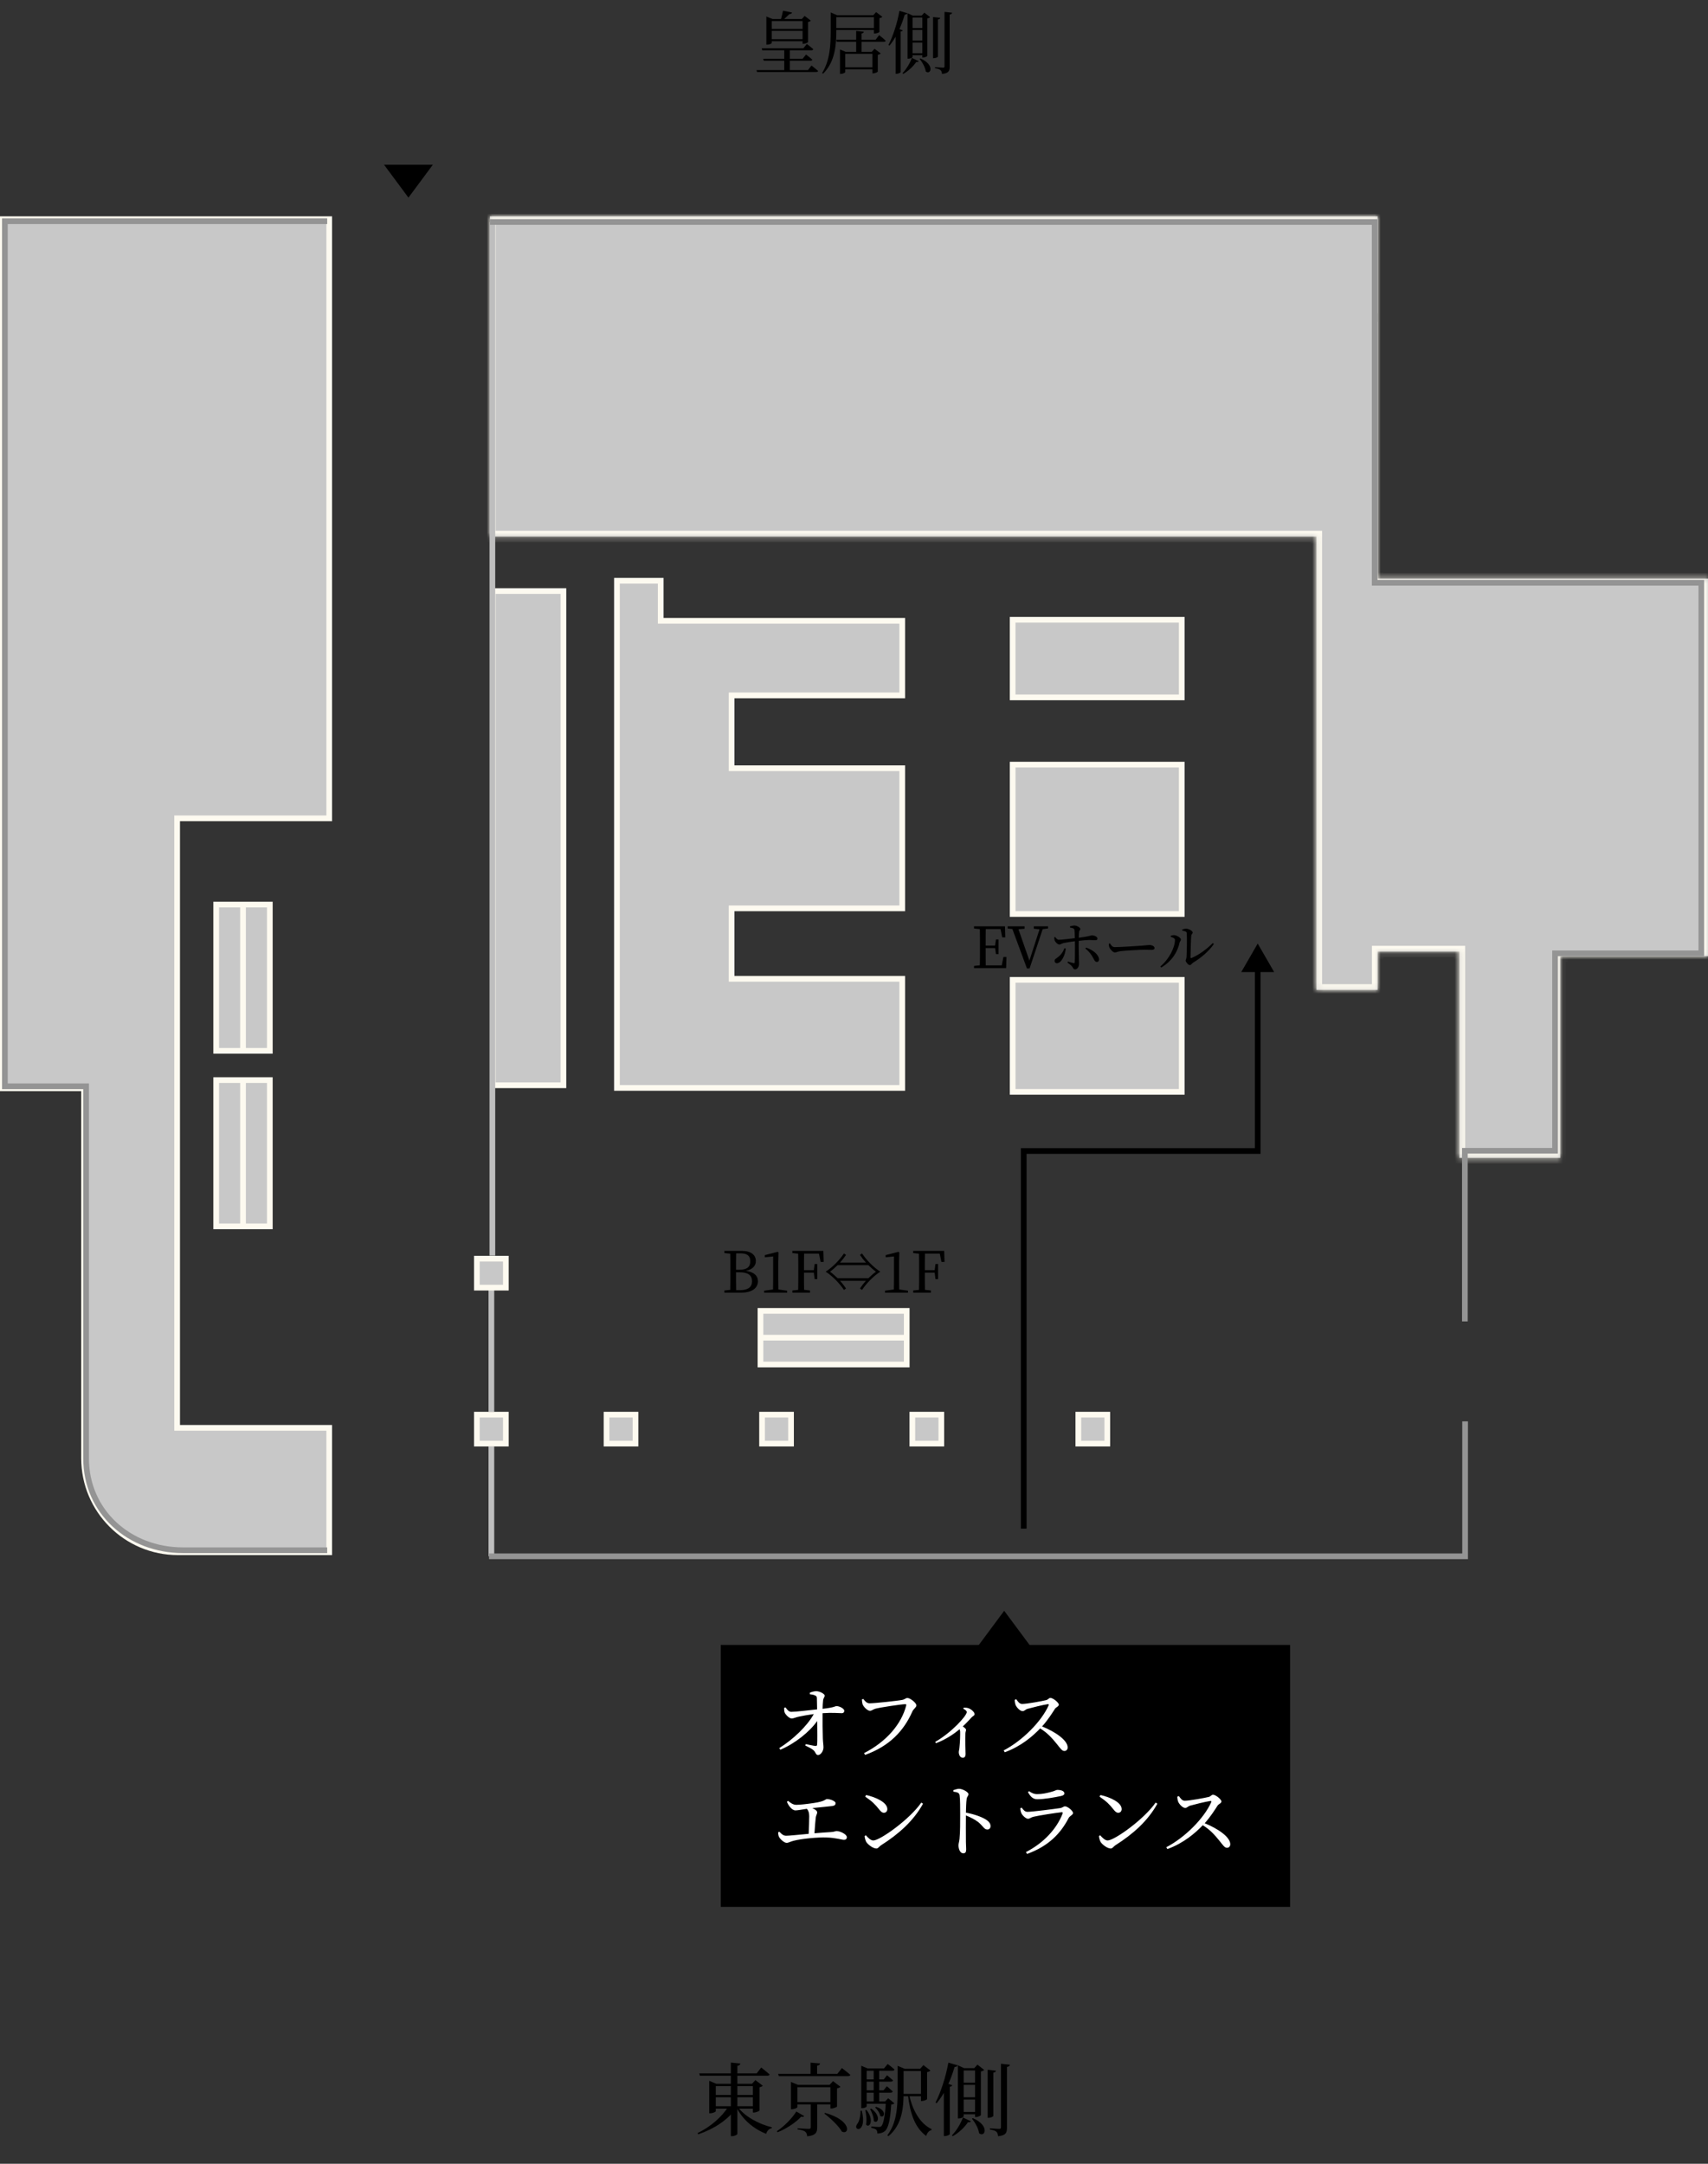 <svg width="300" height="380" viewBox="0 0 300 380" fill="none" xmlns="http://www.w3.org/2000/svg">
<rect x="0" y="0" width="300" height="380" fill="#333333" stroke="none"/>
<path d="M14.765 191.626V191.126H14.265H0.5V38.492H57.827V143.716H31.612H31.112V144.216V250.252V250.752H31.612H57.827V272.605H31.253C22.144 272.605 14.765 265.226 14.765 256.117V191.626Z" fill="#C8C8C8" stroke="#FDFAF0"/>
<path d="M57.471 272.249H32.109C22.725 272.249 15.121 265.502 15.121 256.117V190.769H0.856V38.848H57.471" stroke="#949494"/>
<path d="M86.308 226.346V247.941" stroke="#BEBEBE" stroke-miterlimit="10"/>
<path d="M86.308 254.029V273.317" stroke="#BEBEBE" stroke-miterlimit="10"/>
<path d="M179.81 202.143L179.81 201.643L179.31 201.643L179.31 202.143L179.81 202.143ZM220.909 202.143L220.909 202.643L221.409 202.643L221.409 202.143L220.909 202.143ZM220.909 165.71L218.022 170.71L223.796 170.71L220.909 165.71ZM179.31 202.143L179.31 268.458L180.31 268.458L180.31 202.143L179.31 202.143ZM179.81 202.643L220.909 202.643L220.909 201.643L179.81 201.643L179.81 202.643ZM221.409 202.143L221.409 170.21L220.409 170.21L220.409 202.143L221.409 202.143Z" fill="black"/>
<path d="M83.76 226.137V221.049H88.848V226.137H83.76Z" fill="#C8C8C8" stroke="#FDFAF0"/>
<path d="M83.76 253.528V248.44H88.848V253.528H83.76Z" fill="#C8C8C8" stroke="#FDFAF0"/>
<path d="M106.535 253.528V248.44H111.623V253.528H106.535Z" fill="#C8C8C8" stroke="#FDFAF0"/>
<path d="M133.851 253.528V248.44H138.938V253.528H133.851Z" fill="#C8C8C8" stroke="#FDFAF0"/>
<path d="M160.248 253.528V248.44H165.336V253.528H160.248Z" fill="#C8C8C8" stroke="#FDFAF0"/>
<path d="M189.402 253.528V248.44H194.49V253.528H189.402Z" fill="#C8C8C8" stroke="#FDFAF0"/>
<path d="M159.26 239.635V230.216H133.573V239.635H159.26Z" fill="#C8C8C8" stroke="#FDFAF0" stroke-miterlimit="10"/>
<path d="M159.259 234.921H133.572" stroke="#FDFAF0" stroke-miterlimit="10"/>
<path d="M37.974 215.372H47.393L47.393 189.685H37.974L37.974 215.372Z" fill="#C8C8C8" stroke="#FDFAF0" stroke-miterlimit="10"/>
<path d="M42.685 215.372V189.685" stroke="#FDFAF0" stroke-miterlimit="10"/>
<path d="M37.974 184.547H47.393L47.393 158.86H37.974L37.974 184.547Z" fill="#C8C8C8" stroke="#FDFAF0" stroke-miterlimit="10"/>
<path d="M42.685 184.547V158.86" stroke="#FDFAF0" stroke-miterlimit="10"/>
<mask id="path-18-inside-1_3890_25683" fill="white">
<path fill-rule="evenodd" clip-rule="evenodd" d="M86.052 37.992V94.215H231.219V173.844H241.973V167.104H256.341V203.348H274.048V167.926H300V101.619H241.973V92.93H241.973V37.992H86.052Z"/>
</mask>
<path fill-rule="evenodd" clip-rule="evenodd" d="M86.052 37.992V94.215H231.219V173.844H241.973V167.104H256.341V203.348H274.048V167.926H300V101.619H241.973V92.93H241.973V37.992H86.052Z" fill="#C8C8C8"/>
<path d="M86.052 94.215H85.052V95.215H86.052V94.215ZM86.052 37.992V36.992H85.052V37.992H86.052ZM231.219 94.215H232.219V93.215H231.219V94.215ZM231.219 173.844H230.219V174.844H231.219V173.844ZM241.973 173.844V174.844H242.973V173.844H241.973ZM241.973 167.104V166.104H240.973V167.104H241.973ZM256.341 167.104H257.341V166.104H256.341V167.104ZM256.341 203.348H255.341V204.348H256.341V203.348ZM274.048 203.348V204.348H275.048V203.348H274.048ZM274.048 167.926V166.926H273.048V167.926H274.048ZM300 167.926V168.926H301V167.926H300ZM300 101.619H301V100.619H300V101.619ZM241.973 101.619H240.973V102.619H241.973V101.619ZM241.973 92.93H242.973V91.93H241.973V92.93ZM241.973 92.93H240.973V93.93H241.973V92.93ZM241.973 37.992H242.973V36.992H241.973V37.992ZM87.052 94.215V37.992H85.052V94.215H87.052ZM231.219 93.215H86.052V95.215H231.219V93.215ZM230.219 94.215V173.844H232.219V94.215H230.219ZM231.219 174.844H241.973V172.844H231.219V174.844ZM242.973 173.844V167.104H240.973V173.844H242.973ZM241.973 168.104H256.341V166.104H241.973V168.104ZM255.341 167.104V203.348H257.341V167.104H255.341ZM256.341 204.348H274.048V202.348H256.341V204.348ZM275.048 203.348V167.926H273.048V203.348H275.048ZM274.048 168.926H300V166.926H274.048V168.926ZM301 167.926V101.619H299V167.926H301ZM300 100.619H241.973V102.619H300V100.619ZM242.973 101.619V92.93H240.973V101.619H242.973ZM241.973 91.93H241.973V93.93H241.973V91.93ZM240.973 37.992V92.93H242.973V37.992H240.973ZM86.052 38.992H241.973V36.992H86.052V38.992Z" fill="#FDFAF0" mask="url(#path-18-inside-1_3890_25683)"/>
<path d="M85.894 273.317H257.338V249.621" stroke="#949494"/>
<path d="M71.74 34.706L67.45 28.927L76.031 28.927L71.74 34.706Z" fill="black"/>
<path d="M241.458 55.015V102.349H298.826V167.423H273.139V202.1H257.298V232.068" stroke="#949494"/>
<path d="M116.05 108.525V109.025H116.55H158.473V122.128H129.003H128.503V122.628V134.415V134.915H129.003H158.473V159.521H129.003H128.503V160.021V171.402V171.902H129.003H158.473L158.473 191.059H108.361L108.362 101.992H116.05V108.525Z" fill="#C8C8C8" stroke="#FDFAF0"/>
<path d="M177.867 160.515V134.282H207.565V160.515H177.867ZM177.867 191.753V172.082H207.565V191.753H177.867ZM86.552 190.592V103.799H98.962V190.592H86.552Z" fill="#C8C8C8" stroke="#FDFAF0"/>
<path d="M207.565 122.476H177.866V108.844H207.565V122.476Z" fill="#C8C8C8" stroke="#FDFAF0"/>
<path d="M86.481 38.987L86.481 220.509" stroke="#BEBEBE" stroke-miterlimit="10"/>
<path d="M86.052 38.987H241.458V56.54" stroke="#949494"/>
<path d="M176.243 168.063L175.953 169.533H173.143C173.123 168.563 173.123 167.583 173.123 166.503H174.783L174.933 167.563H175.383V164.983H174.933L174.773 166.063H173.123C173.123 165.073 173.123 164.113 173.143 163.163H175.743L176.033 164.613H176.573L176.513 162.683H171.083V163.063L172.103 163.173C172.123 164.133 172.123 165.103 172.123 166.083V166.623C172.123 167.603 172.123 168.563 172.103 169.523L171.083 169.633V170.013H176.723L176.783 168.063H176.243ZM184.088 162.683H181.578V163.103L182.588 163.203L180.808 168.703L178.888 163.193L179.958 163.103V162.683H176.988V163.063L177.818 163.153L180.378 170.083H180.838L183.138 163.183L184.088 163.053V162.683ZM186.952 166.523C186.762 167.063 186.492 167.563 185.822 168.093C185.452 168.383 185.232 168.443 185.232 168.753C185.232 168.983 185.392 169.163 185.642 169.163C186.422 169.163 187.122 167.693 187.192 166.573L186.952 166.523ZM187.942 162.893C188.442 162.973 188.672 163.043 188.722 163.333C188.762 163.533 188.782 164.143 188.792 164.763C188.022 164.853 186.432 165.043 185.972 165.043C185.732 165.053 185.542 164.823 185.332 164.553L185.162 164.623C185.182 164.813 185.202 165.083 185.272 165.223C185.442 165.563 185.832 165.883 186.072 165.883C186.322 165.883 186.442 165.693 186.832 165.613C187.342 165.503 188.162 165.373 188.802 165.303L188.812 166.103C188.812 166.953 188.812 168.533 188.772 169.013C188.762 169.153 188.692 169.163 188.572 169.143C188.322 169.103 187.942 168.983 187.582 168.873L187.492 169.073C187.822 169.263 188.142 169.523 188.312 169.733C188.532 170.043 188.522 170.243 188.842 170.243C189.242 170.243 189.522 169.743 189.522 169.293C189.522 168.983 189.462 166.943 189.462 166.113C189.462 165.863 189.462 165.553 189.472 165.233C190.132 165.153 190.892 165.083 191.292 165.083C191.762 165.083 192.072 165.123 192.392 165.123C192.652 165.123 192.762 165.033 192.762 164.813C192.762 164.513 192.202 164.263 191.812 164.263C191.582 164.263 191.492 164.423 189.482 164.683C189.492 164.273 189.502 163.903 189.532 163.673C189.552 163.383 189.752 163.353 189.752 163.153C189.752 162.903 189.182 162.563 188.742 162.543C188.492 162.543 188.172 162.613 187.932 162.693L187.942 162.893ZM190.632 166.583C191.322 167.103 191.742 167.733 192.022 168.263C192.202 168.593 192.332 168.933 192.652 168.933C192.932 168.933 193.072 168.703 193.032 168.383C192.892 167.513 191.832 166.773 190.752 166.413L190.632 166.583ZM194.762 165.733C194.762 165.943 194.762 166.153 194.842 166.353C194.992 166.733 195.502 167.273 195.812 167.273C196.132 167.273 196.252 167.103 196.872 167.033C197.622 166.943 200.272 166.793 200.932 166.793C201.572 166.793 201.922 166.813 202.282 166.813C202.642 166.813 202.792 166.693 202.792 166.493C202.792 166.173 202.322 165.963 201.872 165.963C201.622 165.963 201.292 166.023 200.622 166.073C200.122 166.113 196.752 166.333 195.812 166.333C195.362 166.333 195.192 166.033 194.962 165.673L194.762 165.733ZM207.667 163.443C208.167 163.513 208.437 163.623 208.447 163.883C208.507 164.843 208.447 167.493 208.407 168.043C208.377 168.443 208.257 168.513 208.257 168.713C208.257 168.933 208.717 169.493 208.977 169.493C209.197 169.493 209.347 169.193 209.577 169.053C210.907 168.253 212.347 167.063 213.207 165.783L213.007 165.623C212.017 166.643 210.637 167.673 209.287 168.243C209.177 168.293 209.107 168.253 209.107 168.123C209.107 167.373 209.187 164.833 209.237 164.333C209.277 164.013 209.487 163.993 209.487 163.763C209.487 163.493 208.797 163.093 208.347 163.093C208.117 163.093 207.927 163.133 207.657 163.243L207.667 163.443ZM206.377 165.063C206.377 166.343 205.377 168.443 203.807 169.723L203.967 169.913C205.867 168.793 206.837 167.153 207.177 165.573C207.227 165.323 207.417 165.223 207.417 165.003C207.417 164.673 206.657 164.253 206.277 164.233C206.037 164.223 205.807 164.283 205.637 164.333V164.533C205.907 164.613 206.377 164.753 206.377 165.063Z" fill="black"/>
<path d="M129.301 226.573C129.281 225.583 129.281 224.583 129.281 223.443H129.911C131.431 223.443 132.091 223.973 132.091 225.023C132.091 226.023 131.391 226.573 130.021 226.573H129.301ZM130.071 220.113C131.221 220.113 131.781 220.523 131.781 221.503C131.781 222.523 131.181 222.993 129.861 222.993H129.281C129.281 222.023 129.281 221.053 129.301 220.113H130.071ZM127.241 219.683V220.063L128.261 220.173C128.281 221.133 128.281 222.093 128.281 223.063V223.593C128.281 224.573 128.281 225.553 128.261 226.523L127.241 226.633V227.013H130.231C132.321 227.013 133.131 226.013 133.131 225.013C133.131 224.113 132.511 223.393 131.021 223.183C132.261 222.933 132.761 222.223 132.761 221.463C132.761 220.423 131.931 219.683 130.371 219.683H127.241ZM136.717 226.453C136.707 225.873 136.697 225.283 136.697 224.703V221.523L136.737 219.953L136.587 219.843L134.337 220.423V220.803L135.797 220.663V224.703C135.797 225.283 135.787 225.873 135.777 226.453L134.217 226.673V227.013H138.257V226.673L136.717 226.453ZM143.845 220.163L144.135 221.613H144.675L144.615 219.683H139.175V220.063L140.195 220.173C140.215 221.133 140.215 222.103 140.215 223.083V223.623C140.215 224.603 140.215 225.563 140.195 226.523L139.175 226.633V227.013H142.275V226.633L141.235 226.513C141.215 225.553 141.215 224.573 141.215 223.503H142.945L143.085 224.643H143.545V221.983H143.085L142.945 223.063H141.215C141.215 222.073 141.215 221.113 141.235 220.163H143.845ZM151.413 220.133L151.043 220.383C151.333 220.813 151.683 221.273 152.103 221.733H147.543C147.963 221.273 148.313 220.813 148.603 220.383L148.233 220.133C147.493 221.253 146.213 222.583 145.023 223.333C146.213 224.083 147.493 225.413 148.233 226.533L148.603 226.283C148.313 225.853 147.963 225.393 147.543 224.933H152.103C151.683 225.393 151.333 225.853 151.043 226.283L151.413 226.533C152.153 225.413 153.433 224.083 154.623 223.333C153.433 222.583 152.153 221.253 151.413 220.133ZM147.123 224.483C146.653 224.033 146.223 223.643 145.793 223.333C146.223 223.023 146.653 222.633 147.123 222.183H152.523C152.993 222.633 153.423 223.023 153.853 223.333C153.423 223.643 152.993 224.033 152.523 224.483H147.123ZM157.943 226.453C157.933 225.873 157.923 225.283 157.923 224.703V221.523L157.963 219.953L157.813 219.843L155.563 220.423V220.803L157.023 220.663V224.703C157.023 225.283 157.013 225.873 157.003 226.453L155.443 226.673V227.013H159.483V226.673L157.943 226.453ZM165.071 220.163L165.361 221.613H165.901L165.841 219.683H160.401V220.063L161.421 220.173C161.441 221.133 161.441 222.103 161.441 223.083V223.623C161.441 224.603 161.441 225.563 161.421 226.523L160.401 226.633V227.013H163.501V226.633L162.461 226.513C162.441 225.553 162.441 224.573 162.441 223.503H164.171L164.311 224.643H164.771V221.983H164.311L164.171 223.063H162.441C162.441 222.073 162.441 221.113 162.461 220.163H165.071Z" fill="black"/>
<path d="M125.262 369.898V370.318H132.64V369.898H125.262ZM125.234 367.91V368.316H132.598V367.91H125.234ZM122.812 364.13L122.938 364.536H134.796C134.992 364.536 135.132 364.466 135.174 364.312C134.614 363.808 133.704 363.094 133.704 363.094L132.906 364.13H122.812ZM128.37 362.226V375.148H128.608C129.042 375.148 129.518 374.896 129.518 374.742V362.8C129.882 362.744 129.994 362.59 130.036 362.394L128.37 362.226ZM124.576 365.95V371.13H124.758C125.22 371.13 125.724 370.878 125.724 370.766V366.37H132.766V365.95H125.808L124.576 365.432V365.95ZM132.234 365.95V371.004H132.416C132.808 371.004 133.382 370.738 133.396 370.64V366.566C133.676 366.51 133.886 366.398 133.97 366.286L132.682 365.306L132.094 365.95H132.234ZM127.908 369.996C126.802 371.746 124.814 373.51 122.518 374.616L122.644 374.826C125.514 373.846 127.894 372.25 129.294 370.22V369.996H127.908ZM129.546 369.968L129.364 370.094C130.428 372.25 132.374 373.874 134.572 374.742C134.726 374.196 135.09 373.832 135.552 373.748L135.58 373.594C133.312 373.048 130.764 371.69 129.546 369.968ZM139.5 369.17V369.576H146.374V369.17H139.5ZM136.672 364.214L136.798 364.606H148.978C149.174 364.606 149.314 364.536 149.356 364.382C148.796 363.892 147.872 363.192 147.872 363.192L147.074 364.214H136.672ZM138.926 366.132V370.416H139.094C139.556 370.416 140.06 370.164 140.06 370.052V366.552H146.402V366.132H140.144L138.926 365.628V366.132ZM145.856 366.132V370.29H146.038C146.43 370.29 147.004 370.024 147.018 369.94V366.762C147.298 366.706 147.522 366.594 147.62 366.482L146.318 365.488L145.716 366.132H145.856ZM142.37 362.24V364.508H143.518V362.772C143.882 362.716 144.008 362.576 144.036 362.38L142.37 362.24ZM142.398 369.17V373.608C142.398 373.79 142.314 373.874 142.034 373.874C141.712 373.874 140.088 373.762 140.088 373.762V373.972C140.83 374.056 141.222 374.196 141.446 374.378C141.656 374.546 141.754 374.826 141.782 375.176C143.308 375.036 143.532 374.462 143.532 373.636V369.17H142.398ZM144.918 371.06L144.792 371.186C145.842 371.984 147.298 373.328 147.872 374.35C149.202 375.008 149.692 372.404 144.918 371.06ZM139.864 370.822C139.206 371.914 137.806 373.384 136.448 374.28L136.588 374.462C138.24 373.804 139.836 372.684 140.718 371.732C141.026 371.816 141.152 371.76 141.25 371.62L139.864 370.822ZM157.994 367.728V368.134H162.236V367.728H157.994ZM157.658 363.318V367.49C157.658 370.178 157.462 372.88 155.852 375.008L156.062 375.148C158.512 373.09 158.708 370.01 158.708 367.476V363.318H158.904L157.658 362.8V363.178V363.318ZM159.688 367.812L159.464 367.868C159.87 371.284 160.738 373.692 162.684 375.12C162.838 374.546 163.188 374.182 163.608 374.084L163.636 373.916C161.578 372.95 160.234 370.528 159.688 367.812ZM157.994 363.318V363.71H162.236V363.318H157.994ZM161.76 363.318V368.974H161.928C162.292 368.974 162.824 368.736 162.838 368.652V363.906C163.104 363.864 163.342 363.738 163.426 363.626L162.194 362.674L161.62 363.318H161.76ZM151.274 363.262V370.234H151.428C151.918 370.234 152.226 369.996 152.226 369.912V363.262H152.408L151.274 362.786V363.262ZM151.722 363.262V363.668H156.734C156.93 363.668 157.07 363.598 157.112 363.444C156.65 363.024 155.922 362.478 155.922 362.478L155.264 363.262H151.722ZM151.722 365.18V365.572H156.496C156.678 365.572 156.818 365.502 156.846 365.348C156.44 364.97 155.796 364.452 155.796 364.452L155.236 365.18H151.722ZM151.722 367.098V367.518H156.44C156.636 367.518 156.762 367.448 156.804 367.294C156.398 366.902 155.768 366.384 155.768 366.384L155.194 367.098H151.722ZM151.708 369.058V369.464H155.936V369.058H151.708ZM153.458 363.262V369.24H154.424V363.262H153.458ZM155.6 369.058C155.46 371.69 155.152 373.09 154.788 373.412C154.662 373.51 154.55 373.538 154.326 373.538C154.074 373.538 153.43 373.482 153.038 373.454V373.692C153.402 373.762 153.752 373.874 153.906 374.014C154.06 374.168 154.102 374.42 154.102 374.686C154.606 374.686 155.068 374.56 155.418 374.266C156.006 373.776 156.37 372.39 156.538 369.59C156.818 369.562 157 369.492 157.098 369.38L156.006 368.498L155.46 369.058H155.6ZM152.198 370.556L151.974 370.598C152.156 371.27 152.268 372.32 152.114 373.118C152.716 373.86 153.612 372.334 152.198 370.556ZM153.024 370.304L152.828 370.388C153.136 370.934 153.472 371.816 153.486 372.488C154.144 373.118 154.886 371.662 153.024 370.304ZM153.864 369.996L153.71 370.108C154.102 370.458 154.522 371.088 154.606 371.592C155.306 372.096 155.922 370.626 153.864 369.996ZM151.148 370.682C151.134 371.76 150.91 372.628 150.518 373.076C149.762 374.266 152.338 374.7 151.372 370.682H151.148ZM168.242 363.206V372.04H168.41C168.872 372.04 169.264 371.788 169.264 371.662V363.612H171.672V363.206H169.334L168.242 362.702V363.206ZM171.266 363.206V371.788H171.42C171.784 371.788 172.274 371.55 172.288 371.452V363.794C172.568 363.738 172.778 363.626 172.862 363.514L171.686 362.59L171.126 363.206H171.266ZM168.886 365.754V366.146H171.742V365.754H168.886ZM168.886 368.316V368.722H171.742V368.316H168.886ZM168.886 370.906V371.312H171.742V370.906H168.886ZM173.478 363.486V371.928H173.66C174.024 371.928 174.472 371.704 174.472 371.592V364.004C174.78 363.962 174.906 363.836 174.934 363.654L173.478 363.486ZM175.816 362.436V373.594C175.816 373.79 175.746 373.874 175.494 373.874C175.228 373.874 173.87 373.776 173.87 373.776V373.986C174.472 374.084 174.808 374.196 175.018 374.378C175.2 374.546 175.27 374.826 175.312 375.162C176.698 375.022 176.866 374.518 176.866 373.678V362.996C177.202 362.94 177.342 362.814 177.384 362.604L175.816 362.436ZM170.888 371.984L170.72 372.082C171.252 372.74 171.868 373.776 171.966 374.63C172.974 375.484 173.954 373.342 170.888 371.984ZM169.138 371.872C168.802 372.81 168.046 374.154 167.206 374.994L167.346 375.162C168.466 374.532 169.46 373.538 170.02 372.698C170.342 372.74 170.468 372.67 170.538 372.544L169.138 371.872ZM165.778 366.426V375.134H165.974C166.38 375.134 166.814 374.882 166.828 374.798V366.468C167.08 366.44 167.22 366.342 167.262 366.216L166.24 365.838L165.778 366.426ZM166.576 362.24C166.114 364.788 165.232 367.476 164.322 369.24L164.518 369.366C165.862 367.798 166.94 365.474 167.668 362.996C167.976 362.996 168.144 362.884 168.2 362.702L166.576 362.24Z" fill="black"/>
<path d="M140.964 3.696V5.088H135.552V3.696H140.964ZM135.552 6.876V5.424H140.964V6.876H135.552ZM135.552 7.236H140.964V7.692H141.12C141.432 7.692 141.912 7.476 141.924 7.392V3.864C142.164 3.816 142.344 3.72 142.416 3.624L141.336 2.796L140.844 3.336H137.748C138.036 3.06 138.408 2.724 138.66 2.472C138.9 2.472 139.068 2.376 139.116 2.196L137.532 1.884C137.448 2.304 137.292 2.916 137.184 3.336H135.708L134.604 2.904V7.836H134.772C135.264 7.836 135.552 7.62 135.552 7.536V7.236ZM141.912 12.312H138.732V10.668H142.368C142.512 10.668 142.644 10.608 142.68 10.476C142.26 10.092 141.576 9.576 141.576 9.576L140.976 10.32H138.732V8.832H142.524C142.692 8.832 142.824 8.772 142.848 8.64C142.416 8.244 141.72 7.728 141.72 7.728L141.108 8.484H133.788L133.884 8.832H137.748V10.32H134.064L134.148 10.668H137.748V12.312H132.876L132.96 12.648H143.376C143.544 12.648 143.664 12.588 143.7 12.468C143.256 12.06 142.536 11.508 142.536 11.508L141.912 12.312ZM153.504 3.024V4.92H146.892V3.024H153.504ZM146.892 5.268H153.504V5.88H153.66C153.972 5.88 154.452 5.688 154.464 5.604V3.192C154.704 3.144 154.896 3.048 154.98 2.964L153.888 2.124L153.384 2.676H147.048L145.908 2.184V5.46C145.908 7.908 145.776 10.608 144.396 12.828L144.576 12.936C146.736 10.812 146.892 7.704 146.892 5.448V5.268ZM153.228 9.456V11.82H148.464V9.456H153.228ZM153.792 6.984H151.332V5.88C151.608 5.832 151.704 5.724 151.728 5.568L150.384 5.436V6.984H146.88L146.976 7.344H150.384V9.108H148.536L147.54 8.688V12.972H147.672C148.068 12.972 148.464 12.756 148.464 12.66V12.168H153.228V12.876H153.384C153.708 12.876 154.164 12.66 154.176 12.576V9.636C154.428 9.588 154.608 9.48 154.692 9.384L153.612 8.568L153.108 9.108H151.332V7.344H155.256C155.412 7.344 155.532 7.284 155.568 7.152C155.148 6.732 154.416 6.168 154.416 6.168L153.792 6.984ZM162 3.084V4.92H160.284V3.084H162ZM160.284 7.128V5.268H162V7.128H160.284ZM160.284 9.348V7.476H162V9.348H160.284ZM160.284 9.696H162V10.104H162.132C162.432 10.104 162.864 9.9 162.876 9.804V3.24C163.104 3.192 163.296 3.096 163.368 3.012L162.36 2.22L161.88 2.748H160.332L159.408 2.316V10.308H159.552C159.948 10.308 160.284 10.104 160.284 9.996V9.696ZM157.98 5.112C158.34 4.308 158.652 3.444 158.904 2.568C159.18 2.568 159.324 2.46 159.36 2.316L157.98 1.908C157.596 4.104 156.828 6.408 156.048 7.908L156.228 8.016C156.612 7.56 156.972 7.032 157.308 6.444V12.96H157.464C157.8 12.96 158.184 12.744 158.196 12.672V5.532C158.412 5.508 158.532 5.424 158.568 5.328L157.98 5.112ZM158.64 12.984C159.6 12.456 160.452 11.592 160.932 10.884C161.208 10.92 161.304 10.86 161.364 10.74L160.164 10.164C159.888 10.98 159.24 12.12 158.52 12.84L158.64 12.984ZM161.532 10.344C161.988 10.92 162.516 11.808 162.6 12.54C163.464 13.26 164.292 11.412 161.664 10.26L161.532 10.344ZM164.736 3.42C165.012 3.384 165.12 3.276 165.132 3.12L163.884 3V10.212H164.052C164.364 10.212 164.736 10.032 164.736 9.924V3.42ZM165.9 2.088V11.64C165.9 11.82 165.84 11.88 165.624 11.88C165.384 11.88 164.232 11.796 164.232 11.796V11.988C164.748 12.06 165.036 12.168 165.204 12.324C165.372 12.468 165.432 12.696 165.456 12.984C166.656 12.864 166.8 12.444 166.8 11.712V2.556C167.088 2.52 167.196 2.4 167.232 2.232L165.9 2.088Z" fill="black"/>
<rect x="126.596" y="288.885" width="100" height="46" fill="black"/>
<path d="M142.246 297.539C142.554 297.567 142.89 297.623 143.142 297.749C143.38 297.847 143.478 297.945 143.478 298.225C143.492 298.701 143.506 299.513 143.52 300.199C142.022 300.353 139.922 300.619 138.998 300.633C138.592 300.633 138.312 300.353 137.976 299.849L137.724 299.947C137.724 300.213 137.738 300.535 137.822 300.759C137.962 301.109 138.634 301.809 139.04 301.795C139.46 301.795 139.768 301.571 140.398 301.459C141.056 301.319 141.966 301.151 142.932 301.025C141.784 303.125 139.292 305.491 136.87 307.003L137.066 307.283C139.586 306.233 142.204 304.147 143.534 302.243C143.548 303.909 143.576 305.841 143.52 306.387C143.506 306.569 143.408 306.639 143.226 306.625C142.82 306.583 142.12 306.415 141.532 306.303L141.434 306.541C141.952 306.807 142.554 307.059 142.932 307.423C143.268 307.717 143.282 308.221 143.688 308.221C144.136 308.221 144.64 307.535 144.64 306.877C144.64 306.457 144.556 306.079 144.528 305.281C144.486 304.245 144.472 302.117 144.486 300.871C146.25 300.745 147.286 300.871 147.888 300.871C148.14 300.871 148.294 300.689 148.294 300.451C148.294 300.073 147.468 299.625 146.922 299.625C146.684 299.625 146.628 299.863 144.486 300.101C144.5 299.625 144.514 299.037 144.57 298.631C144.64 298.127 144.85 298.085 144.85 297.763C144.85 297.511 144.038 297.007 143.352 297.007C142.96 297.007 142.512 297.161 142.246 297.273V297.539ZM151.636 298.365L151.384 298.463C151.412 298.841 151.44 299.065 151.51 299.303C151.65 299.709 152.336 300.451 152.812 300.451C153.106 300.451 153.428 300.157 153.792 300.073C154.59 299.863 158.3 299.289 159.014 299.289C159.14 299.289 159.224 299.331 159.168 299.513C158.356 302.733 155.724 305.869 151.762 307.885L151.958 308.193C156.214 306.653 158.734 304.021 160.26 300.549C160.47 300.101 160.96 299.849 160.96 299.499C160.96 299.065 159.868 298.197 159.378 298.197C159.098 298.197 158.916 298.449 158.496 298.533C157.81 298.687 153.61 299.135 152.728 299.135C152.224 299.135 151.902 298.715 151.636 298.365ZM169.191 300.087C169.485 300.227 169.807 300.451 169.807 300.675C169.807 301.319 167.119 304.287 164.263 305.911L164.403 306.135C166.265 305.463 167.833 304.287 168.547 303.685C168.603 303.811 168.631 303.937 168.645 304.119C168.659 304.595 168.631 306.009 168.519 306.933C168.491 307.283 168.407 307.507 168.407 307.703C168.407 308.165 168.631 308.697 169.107 308.697C169.429 308.697 169.597 308.473 169.597 308.039C169.597 307.465 169.513 305.911 169.569 304.413C169.583 304.133 169.681 303.965 169.681 303.797C169.681 303.615 169.429 303.419 169.107 303.195C169.765 302.579 170.283 302.019 170.661 301.599C170.955 301.305 171.179 301.305 171.179 301.025C171.179 300.689 170.591 300.157 170.087 299.989C169.793 299.891 169.527 299.905 169.261 299.905L169.191 300.087ZM178.221 298.533C178.235 298.911 178.305 299.233 178.389 299.443C178.557 299.835 179.145 300.507 179.607 300.507C179.971 300.507 180.055 300.227 180.503 300.101C181.245 299.891 183.149 299.415 184.017 299.289C184.171 299.261 184.255 299.303 184.185 299.499C182.925 302.327 179.579 305.701 176.289 307.409L176.485 307.731C179.369 306.681 181.399 304.903 182.701 303.545C183.975 304.329 184.759 305.211 185.613 306.261C186.271 307.073 186.523 307.507 186.957 307.507C187.335 307.507 187.531 307.199 187.531 306.891C187.531 305.603 185.319 304.119 183.037 303.195C184.031 302.089 184.843 300.815 185.305 300.087C185.487 299.821 185.977 299.681 185.977 299.373C185.977 299.009 184.955 298.183 184.493 298.183C184.255 298.183 184.073 298.491 183.765 298.575C183.023 298.757 180.349 299.247 179.523 299.247C179.047 299.247 178.753 298.771 178.501 298.421L178.221 298.533ZM138.214 316.415C138.354 316.793 138.578 317.143 138.788 317.381C139.054 317.689 139.376 317.941 139.712 317.941C140.09 317.941 140.79 317.801 141.728 317.661C142.008 318.011 142.134 318.375 142.134 318.949C142.134 319.607 142.092 321.049 142.036 322.057C140.23 322.225 138.564 322.393 138.088 322.393C137.584 322.393 137.234 322.071 136.912 321.693L136.674 321.791C136.688 322.183 136.73 322.407 136.842 322.617C137.01 322.953 137.71 323.639 138.158 323.639C138.508 323.639 138.83 323.415 139.39 323.275C140.762 322.911 143.73 322.631 145.214 322.701C146.782 322.743 147.846 323.107 148.252 323.107C148.56 323.107 148.742 322.939 148.742 322.645C148.742 322.127 147.552 321.567 146.936 321.567C146.754 321.567 146.572 321.707 145.914 321.749C145.088 321.791 144.08 321.875 143.058 321.959C143.114 320.979 143.212 319.803 143.282 319.201C143.338 318.795 143.534 318.543 143.534 318.291C143.534 318.011 143.156 317.745 142.68 317.535C144.038 317.395 145.662 317.241 146.194 317.171C146.614 317.115 146.768 316.933 146.768 316.667C146.768 316.317 145.858 315.953 145.27 315.953C144.906 315.953 145.046 316.331 142.96 316.639C141.658 316.835 140.482 316.961 139.866 316.961C139.334 316.961 138.886 316.667 138.438 316.275L138.214 316.415ZM151.962 315.519C153.236 316.387 153.712 316.891 154.384 317.731C154.734 318.179 154.958 318.361 155.252 318.361C155.602 318.361 155.854 318.095 155.854 317.717C155.854 316.527 153.824 315.617 152.13 315.239L151.962 315.519ZM153.39 323.219C152.928 323.219 152.466 322.743 152.074 322.309L151.864 322.449C151.878 322.729 152.004 323.205 152.144 323.471C152.438 323.933 153.32 324.633 153.936 324.633C154.272 324.633 154.44 324.255 154.762 324.059C157.87 322.085 160.46 319.775 162.126 316.765L161.818 316.569C159.816 319.481 154.594 323.219 153.39 323.219ZM167.46 314.651C168.146 314.735 168.496 314.847 168.552 315.295C168.65 315.981 168.65 317.563 168.65 318.697C168.65 319.705 168.65 321.875 168.538 322.911C168.482 323.471 168.356 323.751 168.356 324.073C168.356 324.717 168.636 325.473 169.182 325.473C169.56 325.473 169.7 325.277 169.7 324.801C169.7 324.577 169.672 324.143 169.658 323.499C169.644 322.085 169.644 319.915 169.658 318.823C170.554 319.187 171.24 319.565 171.814 319.985C172.71 320.727 172.85 321.301 173.424 321.301C173.788 321.301 173.984 321.021 173.984 320.699C173.984 320.195 173.606 319.817 173.13 319.523C172.36 319.047 171.016 318.585 169.658 318.333C169.672 317.535 169.7 316.583 169.784 315.953C169.84 315.491 170.106 315.407 170.106 315.085C170.106 314.721 169.07 314.147 168.44 314.147C168.146 314.147 167.824 314.273 167.446 314.385L167.46 314.651ZM179.374 318.389C179.514 318.753 180.158 319.411 180.564 319.411C180.872 319.411 181.096 319.159 181.516 319.061C182.454 318.837 185.45 318.361 186.472 318.263C186.654 318.249 186.696 318.319 186.64 318.501C185.632 321.105 183.406 323.611 180.2 325.263L180.396 325.585C184.162 324.241 186.318 321.959 187.69 319.299C187.9 318.893 188.474 318.725 188.474 318.417C188.474 318.011 187.522 317.227 187.06 317.227C186.794 317.227 186.654 317.465 186.22 317.535C185.226 317.689 181.292 318.193 180.466 318.193C180.018 318.193 179.78 317.885 179.444 317.451L179.206 317.577C179.22 317.871 179.276 318.137 179.374 318.389ZM186.948 314.959C186.948 314.553 186.43 314.343 185.73 314.343C185.45 314.343 185.268 314.553 184.47 314.735C183.798 314.903 183.07 315.085 182.146 315.085C181.698 315.085 181.292 314.945 180.746 314.567L180.55 314.735C181.026 315.561 181.446 315.981 182.202 315.981C183.448 315.981 185.282 315.645 186.332 315.421C186.78 315.323 186.948 315.183 186.948 314.959ZM193.122 315.519C194.396 316.387 194.872 316.891 195.544 317.731C195.894 318.179 196.118 318.361 196.412 318.361C196.762 318.361 197.014 318.095 197.014 317.717C197.014 316.527 194.984 315.617 193.29 315.239L193.122 315.519ZM194.55 323.219C194.088 323.219 193.626 322.743 193.234 322.309L193.024 322.449C193.038 322.729 193.164 323.205 193.304 323.471C193.598 323.933 194.48 324.633 195.096 324.633C195.432 324.633 195.6 324.255 195.922 324.059C199.03 322.085 201.62 319.775 203.286 316.765L202.978 316.569C200.976 319.481 195.754 323.219 194.55 323.219ZM206.782 315.533C206.796 315.911 206.866 316.233 206.95 316.443C207.118 316.835 207.706 317.507 208.168 317.507C208.532 317.507 208.616 317.227 209.064 317.101C209.806 316.891 211.71 316.415 212.578 316.289C212.732 316.261 212.816 316.303 212.746 316.499C211.486 319.327 208.14 322.701 204.85 324.409L205.046 324.731C207.93 323.681 209.96 321.903 211.262 320.545C212.536 321.329 213.32 322.211 214.174 323.261C214.832 324.073 215.084 324.507 215.518 324.507C215.896 324.507 216.092 324.199 216.092 323.891C216.092 322.603 213.88 321.119 211.598 320.195C212.592 319.089 213.404 317.815 213.866 317.087C214.048 316.821 214.538 316.681 214.538 316.373C214.538 316.009 213.516 315.183 213.054 315.183C212.816 315.183 212.634 315.491 212.326 315.575C211.584 315.757 208.91 316.247 208.084 316.247C207.608 316.247 207.314 315.771 207.062 315.421L206.782 315.533Z" fill="white"/>
<path d="M176.381 282.885L181.392 289.635H171.371L176.381 282.885Z" fill="black"/>
</svg>
